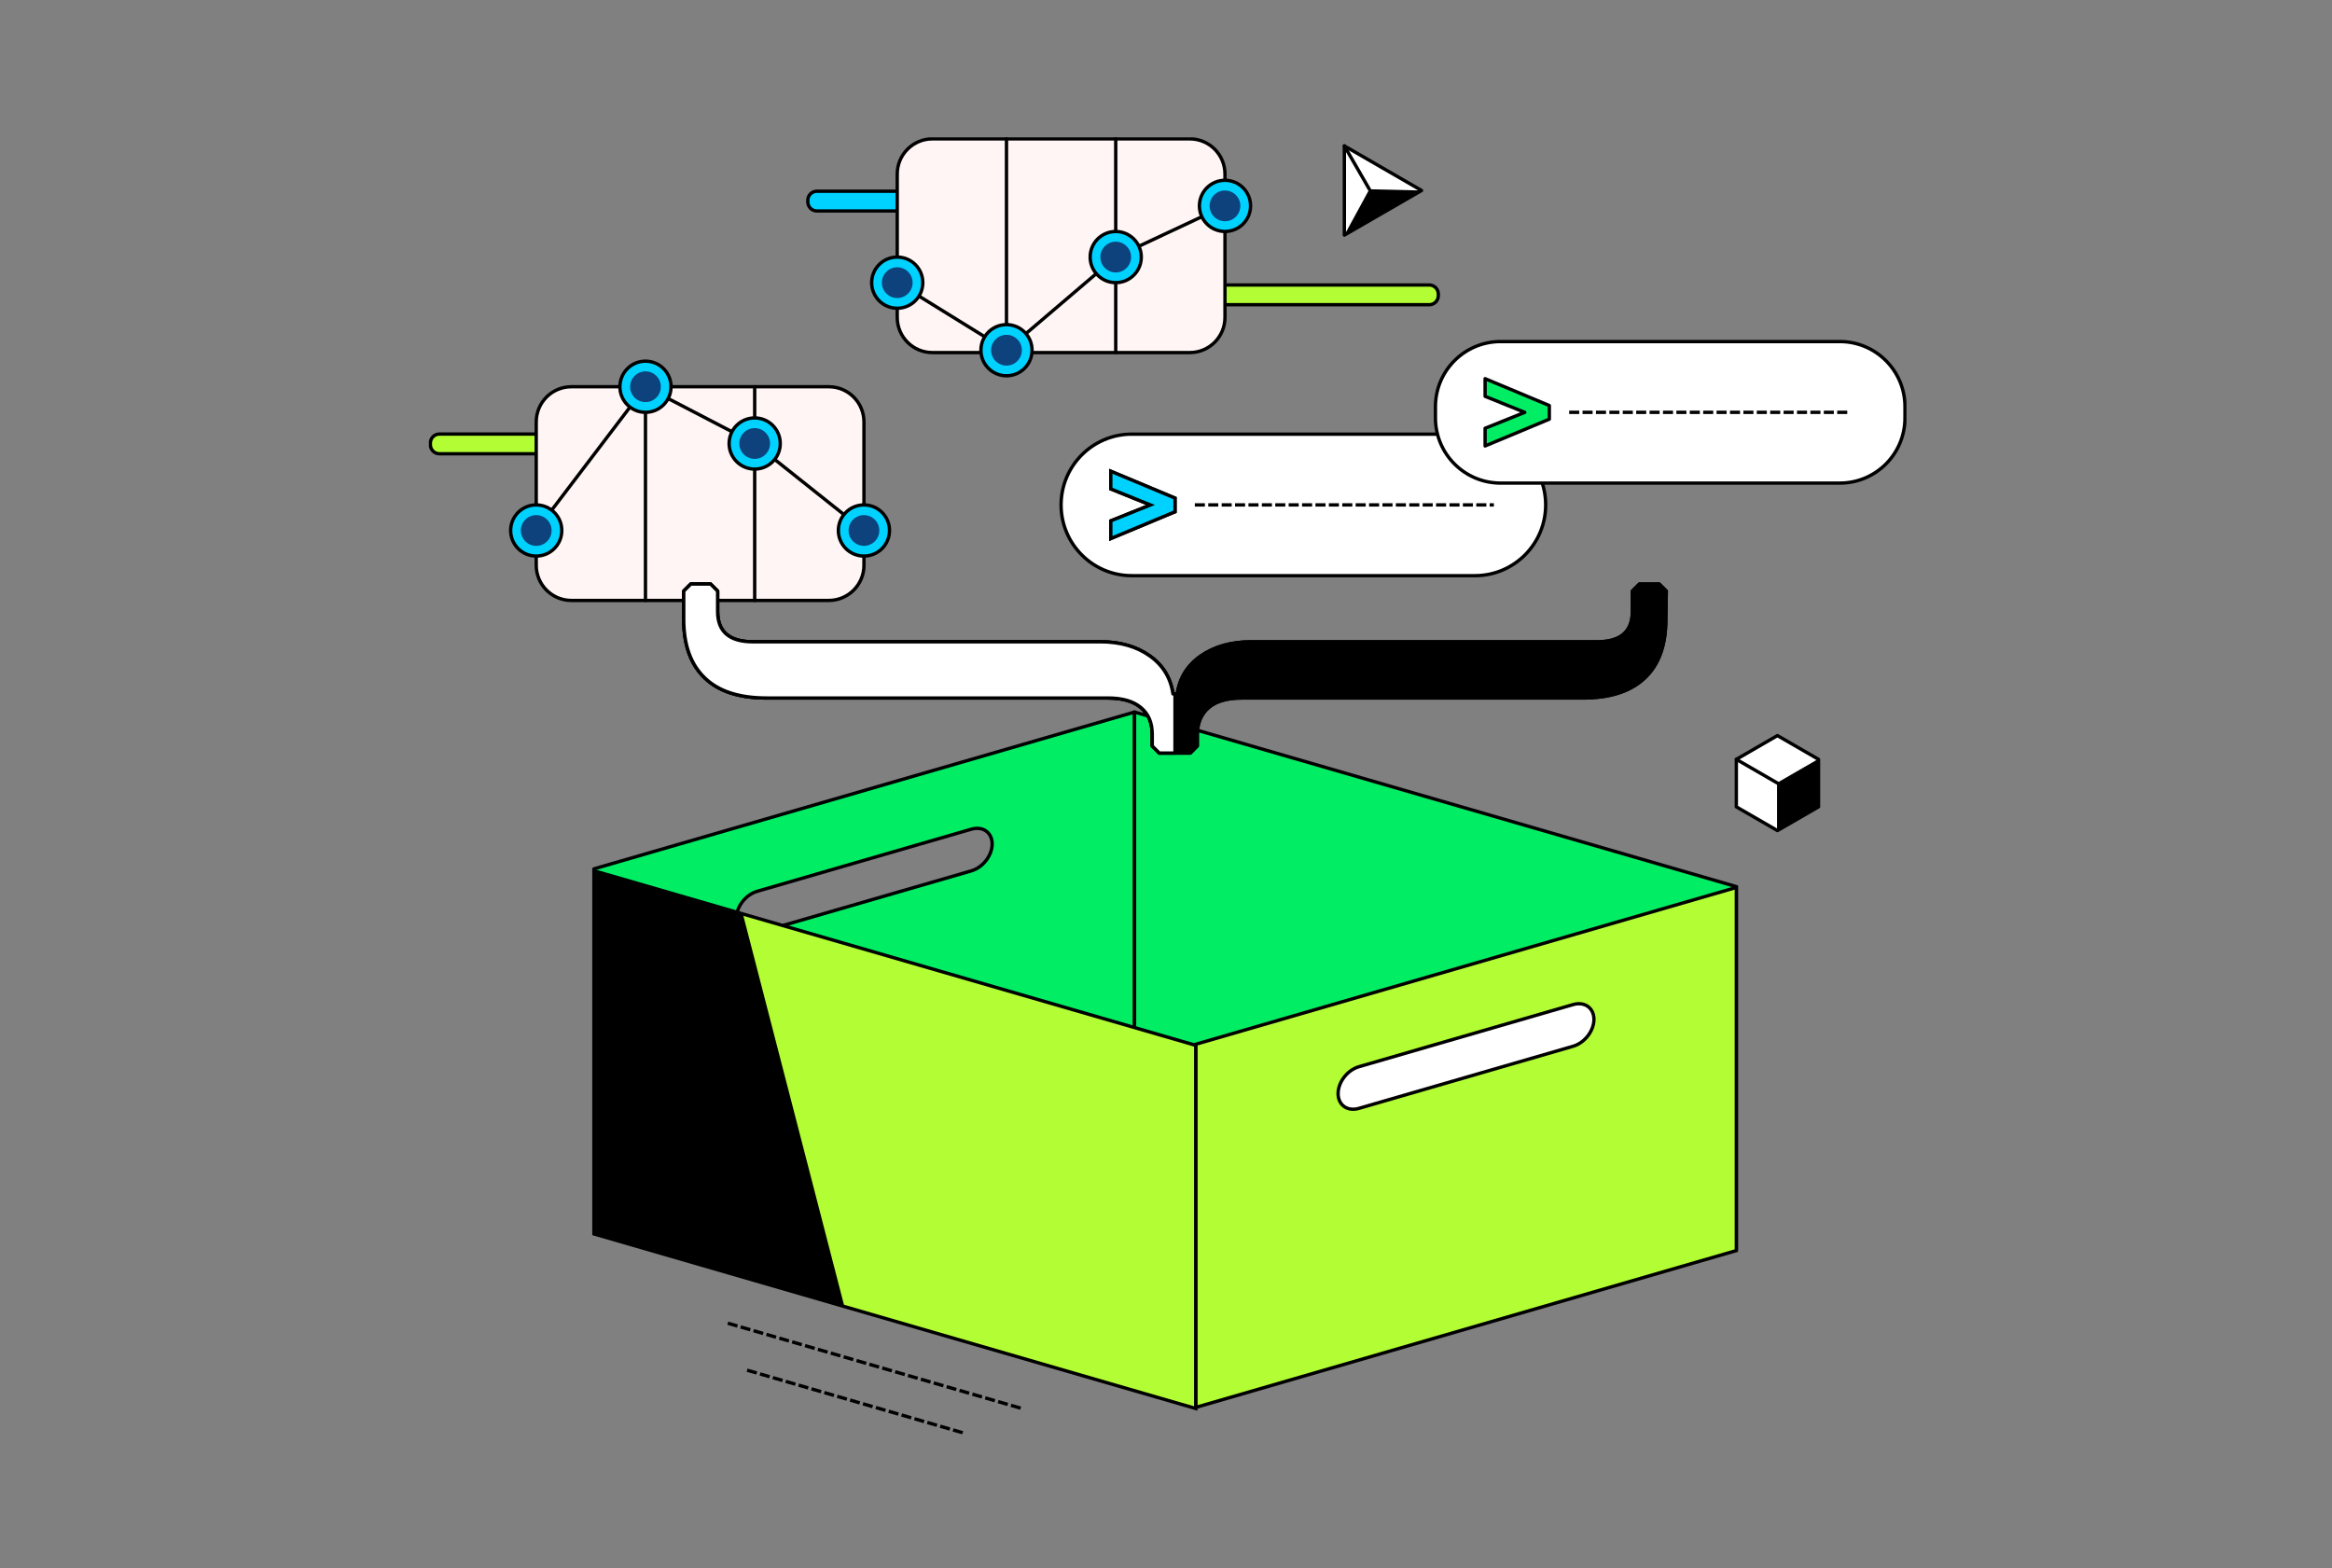 <?xml version="1.0" encoding="utf-8"?>
<svg xmlns="http://www.w3.org/2000/svg" width="696" height="468" viewBox="0 0 696 468" fill="none">
<rect x="0" y="0" width="696" height="468" fill="#808080" stroke="none"/>
<g clip-path="url(#clip0_3299_81305)">
<path d="M177.271 259.325V367.711L338.609 320.907V212.521L177.271 259.325ZM296.117 251.896C296.117 255.328 293.334 258.921 289.903 259.918L225.977 278.46C222.547 279.457 219.763 277.481 219.763 274.049C219.763 270.618 222.547 267.024 225.977 266.027L289.903 247.485C293.334 246.488 296.117 248.464 296.117 251.896Z" fill="#00ED64" stroke="black" stroke-linecap="round" stroke-linejoin="round"/>
<path d="M518.22 373.012L338.609 320.907V212.521L518.22 264.626V373.012Z" fill="#00ED64" stroke="black" stroke-linecap="round" stroke-linejoin="round"/>
<path d="M356.874 420.059L518.22 373.255V264.869L356.874 311.673V420.059Z" fill="#B3FD34" stroke="black" stroke-miterlimit="10"/>
<path d="M405.579 330.808L469.505 312.266C472.936 311.269 475.719 307.684 475.719 304.244C475.719 300.812 472.936 298.836 469.505 299.833L405.579 318.375C402.149 319.372 399.365 322.956 399.365 326.397C399.365 329.829 402.149 331.805 405.579 330.808Z" fill="white" stroke="black" stroke-miterlimit="10"/>
<path d="M177.271 368.278L356.874 420.383V311.997L177.271 259.893V368.278Z" fill="#B3FD34" stroke="black" stroke-miterlimit="10"/>
<path d="M252.018 389.956L177.271 368.278V259.893L221.721 272.784L252.018 389.956Z" fill="black"/>
<path d="M204.184 129.541H131.161C129.663 129.541 128.449 130.756 128.449 132.254V132.721C128.449 134.22 129.663 135.434 131.161 135.434H204.184C205.681 135.434 206.896 134.22 206.896 132.721V132.254C206.896 130.756 205.681 129.541 204.184 129.541Z" fill="#B3FD34" stroke="black" stroke-miterlimit="10"/>
<path d="M426.565 85.055H304.639C303.141 85.055 301.927 86.269 301.927 87.768V88.235C301.927 89.733 303.141 90.948 304.639 90.948H426.565C428.063 90.948 429.277 89.733 429.277 88.235V87.768C429.277 86.269 428.063 85.055 426.565 85.055Z" fill="#B3FD34" stroke="black" stroke-miterlimit="10"/>
<path d="M282.603 57.072H243.81C242.313 57.072 241.099 58.287 241.099 59.785V60.252C241.099 61.751 242.313 62.965 243.81 62.965H282.603C284.1 62.965 285.314 61.751 285.314 60.252V59.785C285.314 58.287 284.1 57.072 282.603 57.072Z" fill="#00D2FF" stroke="black" stroke-miterlimit="10"/>
<path d="M355.104 41.449H278.283C272.486 41.449 267.786 46.151 267.786 51.951V94.73C267.786 100.53 272.486 105.232 278.283 105.232H355.104C360.902 105.232 365.602 100.53 365.602 94.73V51.951C365.602 46.151 360.902 41.449 355.104 41.449Z" fill="#FFF5F4" stroke="black" stroke-miterlimit="10"/>
<path d="M332.997 105.232V41.449" stroke="black" stroke-miterlimit="10" stroke-linecap="round"/>
<path d="M300.392 105.232V41.449" stroke="black" stroke-miterlimit="10" stroke-linecap="round"/>
<path d="M365.602 61.447L332.996 76.728L300.391 104.523L267.786 84.364" stroke="black" stroke-linecap="round" stroke-linejoin="round"/>
<path d="M365.602 69.082C369.817 69.082 373.235 65.664 373.235 61.447C373.235 57.229 369.817 53.81 365.602 53.81C361.387 53.81 357.969 57.229 357.969 61.447C357.969 65.664 361.387 69.082 365.602 69.082Z" fill="#00D2FF" stroke="black" stroke-miterlimit="10"/>
<path d="M365.602 66.037C368.136 66.037 370.19 63.981 370.19 61.446C370.19 58.911 368.136 56.855 365.602 56.855C363.068 56.855 361.013 58.911 361.013 61.446C361.013 63.981 363.068 66.037 365.602 66.037Z" fill="#0D427C"/>
<path d="M332.996 84.364C337.212 84.364 340.629 80.945 340.629 76.728C340.629 72.51 337.212 69.092 332.996 69.092C328.781 69.092 325.364 72.51 325.364 76.728C325.364 80.945 328.781 84.364 332.996 84.364Z" fill="#00D2FF" stroke="black" stroke-miterlimit="10"/>
<path d="M332.997 81.318C335.531 81.318 337.585 79.263 337.585 76.727C337.585 74.192 335.531 72.137 332.997 72.137C330.463 72.137 328.408 74.192 328.408 76.727C328.408 79.263 330.463 81.318 332.997 81.318Z" fill="#0D427C"/>
<path d="M300.391 112.159C304.607 112.159 308.024 108.74 308.024 104.523C308.024 100.305 304.607 96.887 300.391 96.887C296.176 96.887 292.759 100.305 292.759 104.523C292.759 108.74 296.176 112.159 300.391 112.159Z" fill="#00D2FF" stroke="black" stroke-miterlimit="10"/>
<path d="M300.391 109.113C302.926 109.113 304.98 107.058 304.98 104.522C304.98 101.987 302.926 99.932 300.391 99.932C297.857 99.932 295.803 101.987 295.803 104.522C295.803 107.058 297.857 109.113 300.391 109.113Z" fill="#0D427C"/>
<path d="M267.787 91.999C272.002 91.999 275.419 88.58 275.419 84.362C275.419 80.145 272.002 76.727 267.787 76.727C263.571 76.727 260.154 80.145 260.154 84.362C260.154 88.58 263.571 91.999 267.787 91.999Z" fill="#00D2FF" stroke="black" stroke-miterlimit="10"/>
<path d="M267.786 88.955C270.321 88.955 272.375 86.899 272.375 84.364C272.375 81.829 270.321 79.773 267.786 79.773C265.252 79.773 263.198 81.829 263.198 84.364C263.198 86.899 265.252 88.955 267.786 88.955Z" fill="#0D427C"/>
<path d="M217.698 395.066L304.235 420.166" stroke="black" stroke-miterlimit="10" stroke-linecap="square" stroke-dasharray="2 2"/>
<path d="M223.463 409.09L287.156 427.569" stroke="black" stroke-miterlimit="10" stroke-linecap="square" stroke-dasharray="2 2"/>
<path d="M440.205 129.578H337.801C326.141 129.578 316.689 139.034 316.689 150.698C316.689 162.363 326.141 171.819 337.801 171.819H440.205C451.864 171.819 461.316 162.363 461.316 150.698C461.316 139.034 451.864 129.578 440.205 129.578Z" fill="white" stroke="black" stroke-miterlimit="10"/>
<path d="M331.524 155.45L343.359 150.707L331.524 145.928V140.654L350.687 148.668V152.737L331.524 160.732V155.45Z" fill="#00D2FF" stroke="black" stroke-miterlimit="10"/>
<path d="M331.524 155.45L343.359 150.707L331.524 145.928V140.654L350.687 148.668V152.737L331.524 160.732V155.45Z" fill="#00D2FF" stroke="black" stroke-miterlimit="10"/>
<path d="M357.107 150.697H445.359" stroke="black" stroke-miterlimit="10" stroke-linecap="square" stroke-dasharray="2 2"/>
<path d="M247.358 115.428H170.537C164.739 115.428 160.04 120.13 160.04 125.929V168.709C160.04 174.509 164.739 179.211 170.537 179.211H247.358C253.155 179.211 257.855 174.509 257.855 168.709V125.929C257.855 120.13 253.155 115.428 247.358 115.428Z" fill="#FFF5F4" stroke="black" stroke-miterlimit="10"/>
<path d="M225.241 179.202V115.428" stroke="black" stroke-miterlimit="10" stroke-linecap="round"/>
<path d="M192.645 179.202V115.428" stroke="black" stroke-miterlimit="10" stroke-linecap="round"/>
<path d="M257.846 158.333L225.241 132.371L192.645 115.428L160.04 158.333" stroke="black" stroke-linecap="round" stroke-linejoin="round"/>
<path d="M257.846 165.969C262.062 165.969 265.479 162.55 265.479 158.333C265.479 154.116 262.062 150.697 257.846 150.697C253.631 150.697 250.213 154.116 250.213 158.333C250.213 162.55 253.631 165.969 257.846 165.969Z" fill="#00D2FF" stroke="black" stroke-miterlimit="10"/>
<path d="M257.846 162.923C260.38 162.923 262.435 160.868 262.435 158.333C262.435 155.797 260.38 153.742 257.846 153.742C255.312 153.742 253.257 155.797 253.257 158.333C253.257 160.868 255.312 162.923 257.846 162.923Z" fill="#0D427C"/>
<path d="M225.241 140.006C229.456 140.006 232.873 136.588 232.873 132.37C232.873 128.153 229.456 124.734 225.241 124.734C221.025 124.734 217.608 128.153 217.608 132.37C217.608 136.588 221.025 140.006 225.241 140.006Z" fill="#00D2FF" stroke="black" stroke-miterlimit="10"/>
<path d="M225.24 136.96C227.775 136.96 229.829 134.905 229.829 132.37C229.829 129.835 227.775 127.779 225.24 127.779C222.706 127.779 220.652 129.835 220.652 132.37C220.652 134.905 222.706 136.96 225.24 136.96Z" fill="#0D427C"/>
<path d="M192.644 123.065C196.86 123.065 200.277 119.646 200.277 115.429C200.277 111.212 196.86 107.793 192.644 107.793C188.429 107.793 185.012 111.212 185.012 115.429C185.012 119.646 188.429 123.065 192.644 123.065Z" fill="#00D2FF" stroke="black" stroke-miterlimit="10"/>
<path d="M192.644 120.019C195.178 120.019 197.233 117.964 197.233 115.428C197.233 112.893 195.178 110.838 192.644 110.838C190.11 110.838 188.056 112.893 188.056 115.428C188.056 117.964 190.11 120.019 192.644 120.019Z" fill="#0D427C"/>
<path d="M160.039 165.969C164.255 165.969 167.672 162.55 167.672 158.333C167.672 154.116 164.255 150.697 160.039 150.697C155.824 150.697 152.407 154.116 152.407 158.333C152.407 162.55 155.824 165.969 160.039 165.969Z" fill="#00D2FF" stroke="black" stroke-miterlimit="10"/>
<path d="M160.039 162.923C162.574 162.923 164.628 160.868 164.628 158.333C164.628 155.797 162.574 153.742 160.039 153.742C157.505 153.742 155.451 155.797 155.451 158.333C155.451 160.868 157.505 162.923 160.039 162.923Z" fill="#0D427C"/>
<path d="M549.11 101.943H447.856C437.119 101.943 428.415 110.651 428.415 121.393V124.734C428.415 135.476 437.119 144.184 447.856 144.184H549.11C559.847 144.184 568.551 135.476 568.551 124.734V121.393C568.551 110.651 559.847 101.943 549.11 101.943Z" fill="white" stroke="black" stroke-miterlimit="10"/>
<path d="M443.24 127.817L455.075 123.074L443.24 118.295V113.021L462.402 121.035V125.104L443.24 133.1V127.817Z" fill="#00ED64"/>
<path d="M443.24 127.817L455.075 123.074L443.24 118.295V113.021L462.402 121.035V125.104L443.24 133.1V127.817Z" fill="#00ED64" stroke="black" stroke-linecap="round" stroke-linejoin="round"/>
<path d="M468.823 123.064H552.585" stroke="black" stroke-miterlimit="10" stroke-linecap="square" stroke-dasharray="2 2"/>
<path d="M497.172 184.834C497.172 192.578 495.071 198.417 490.859 202.352C486.648 206.359 480.47 208.326 472.397 208.326H370.577C366.231 208.326 362.971 209.278 360.735 211.174C358.499 213.078 357.341 215.791 357.341 219.259V222.655L355.239 224.757H346.008L343.907 222.655V219.259C343.907 215.728 342.821 213.078 340.513 211.174C338.277 209.269 335.017 208.326 330.671 208.326H228.842C220.697 208.326 214.519 206.359 210.38 202.352C206.168 198.345 204.067 192.506 204.067 184.834V176.417L206.168 174.314H212.077L214.178 176.417V182.525C214.178 188.571 217.707 191.554 224.702 191.554H328.417C334.326 191.554 339.211 192.982 343.144 195.767C347.077 198.552 349.385 202.352 350.067 207.104H351.36C352.043 202.352 354.413 198.552 358.418 195.767C362.423 192.982 367.443 191.554 373.423 191.554H476.671C483.667 191.554 487.196 188.562 487.196 182.525V176.417L489.297 174.314H495.205L497.307 176.417L497.172 184.834Z" fill="black" stroke="black" stroke-linecap="round" stroke-linejoin="round"/>
<path d="M497.172 184.834C497.172 192.578 495.071 198.417 490.859 202.352C486.648 206.359 480.47 208.326 472.397 208.326H370.577C366.231 208.326 362.971 209.278 360.735 211.174C358.499 213.078 357.341 215.791 357.341 219.259V222.655L355.239 224.757H346.008L343.907 222.655V219.259C343.907 215.728 342.821 213.078 340.513 211.174C338.277 209.269 335.017 208.326 330.671 208.326H228.842C220.697 208.326 214.519 206.359 210.38 202.352C206.168 198.345 204.067 192.506 204.067 184.834V176.417L206.168 174.314H212.077L214.178 176.417V182.525C214.178 188.571 217.707 191.554 224.702 191.554H328.417C334.326 191.554 339.211 192.982 343.144 195.767C347.077 198.552 349.385 202.352 350.067 207.104H351.36C352.043 202.352 354.413 198.552 358.418 195.767C362.423 192.982 367.443 191.554 373.423 191.554H476.671C483.667 191.554 487.196 188.562 487.196 182.525V176.417L489.297 174.314H495.205L497.307 176.417L497.172 184.834Z" fill="black" stroke="black" stroke-linecap="round" stroke-linejoin="round"/>
<path d="M350.687 207.104H350.076C349.394 202.352 347.086 198.552 343.153 195.767C339.22 192.982 334.326 191.554 328.426 191.554H224.702C217.707 191.554 214.178 188.562 214.178 182.525V176.417L212.077 174.314H206.168L204.067 176.417V184.834C204.067 192.506 206.168 198.345 210.38 202.352C214.519 206.359 220.697 208.326 228.842 208.326H330.662C335.008 208.326 338.268 209.278 340.504 211.174C342.812 213.078 343.898 215.719 343.898 219.259V222.655L345.999 224.757H350.687V207.104Z" fill="white" stroke="black" stroke-linecap="round" stroke-linejoin="round"/>
<path d="M401.233 43.551L412.754 50.199L424.275 56.855L412.754 63.512L401.233 70.169V56.855V43.551Z" fill="white" stroke="black" stroke-linecap="round" stroke-linejoin="round"/>
<path d="M408.695 56.486L401.233 70.168L424.275 56.855L408.695 56.486Z" fill="black"/>
<path d="M408.695 56.487L401.233 43.551" stroke="black" stroke-linecap="round" stroke-linejoin="round"/>
<path d="M518.22 226.635V240.811L530.486 247.899L542.753 240.811V226.635L530.486 219.547L518.22 226.635Z" fill="white" stroke="black" stroke-linecap="round" stroke-linejoin="round"/>
<path d="M542.753 240.811V226.635L530.486 233.723V247.899L542.753 240.811Z" fill="black" stroke="black" stroke-width="0.25" stroke-linecap="round" stroke-linejoin="round"/>
<path d="M518.22 226.635L530.486 233.723" stroke="black" stroke-linecap="round" stroke-linejoin="round"/>
</g>
<defs>
<clipPath id="clip0_3299_81305">
<rect width="441" height="387" fill="white" transform="translate(128 41)"/>
</clipPath>
</defs>
</svg>